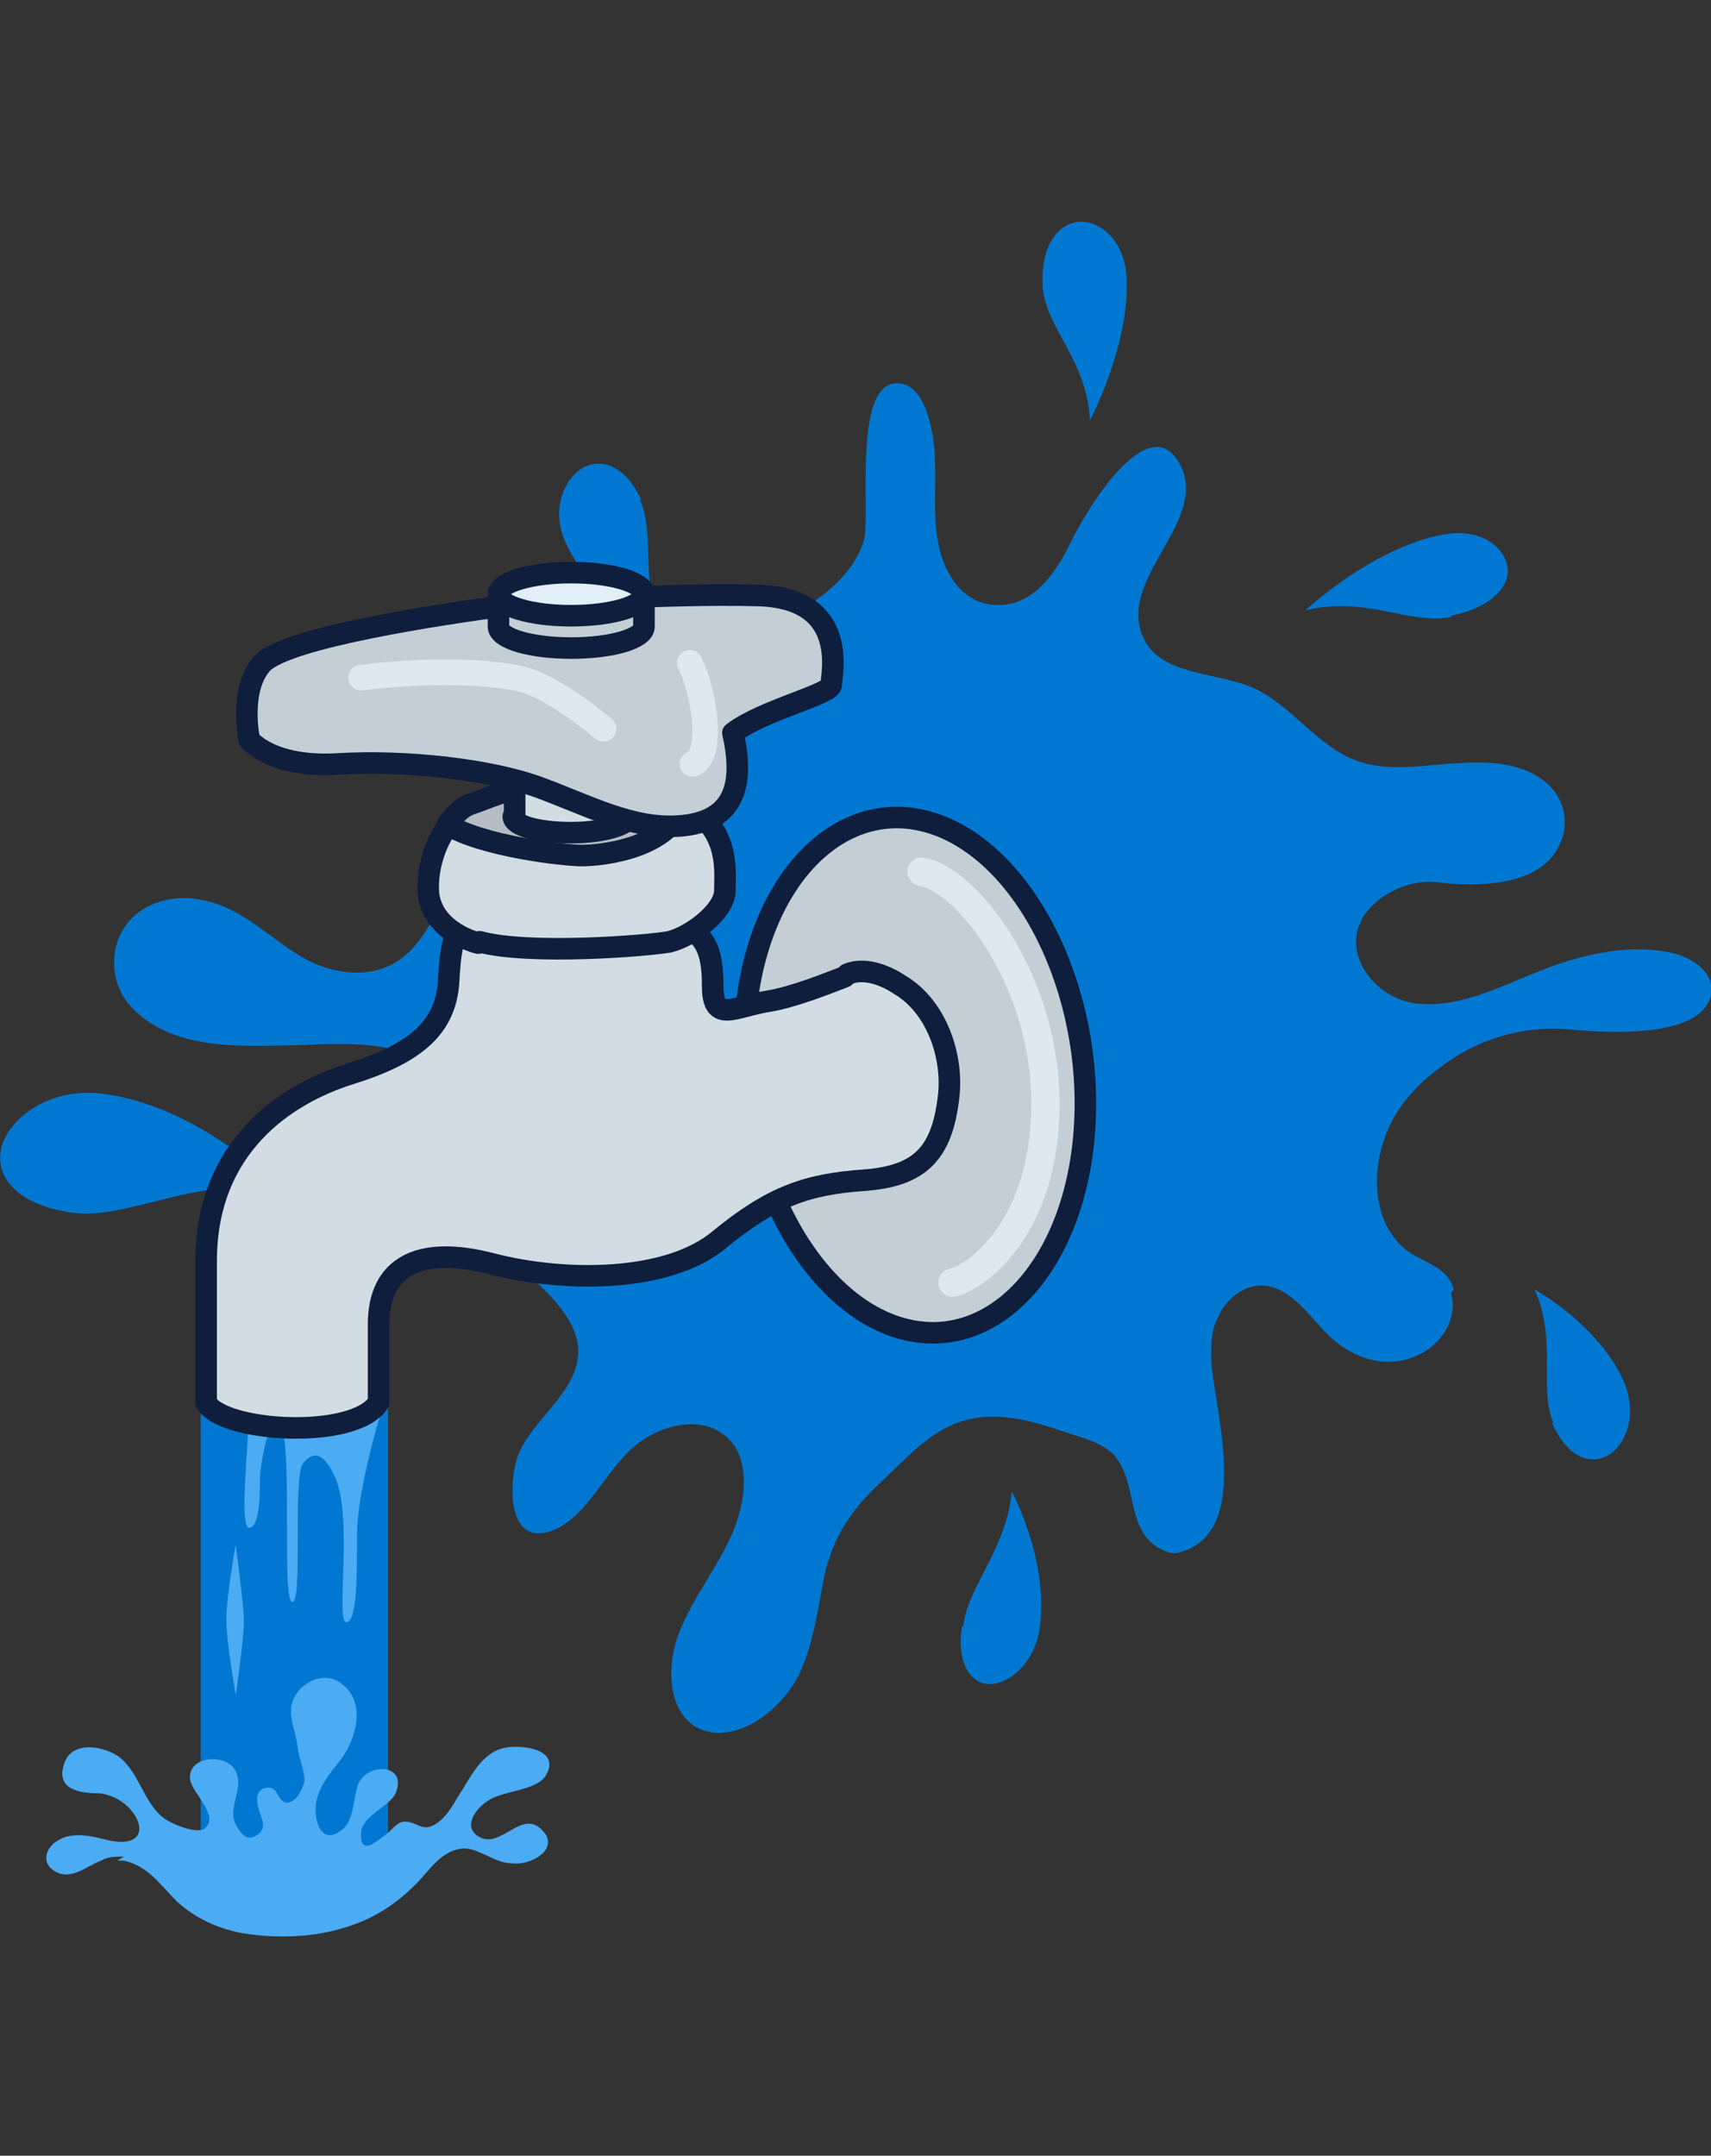 <?xml version="1.0" encoding="UTF-8"?>
<svg id="_レイヤー_2" xmlns="http://www.w3.org/2000/svg" version="1.1" viewBox="0 0 127 160">
  <rect x="0" y="0" width="127" height="160" fill="#333333" stroke="none"/>
  <!-- Generator: Adobe Illustrator 29.5.1, SVG Export Plug-In . SVG Version: 2.1.0 Build 141)  -->
  <defs>
    <style>
      .st0 {
        fill: #4babf3;
      }

      .st1 {
        fill: #b3bdc3;
      }

      .st1, .st2, .st3, .st4, .st5, .st6 {
        stroke-linecap: round;
        stroke-linejoin: round;
      }

      .st1, .st3, .st4, .st6 {
        stroke: #0f1e3c;
        stroke-width: 1.6px;
      }

      .st7 {
        fill: #0078d2;
      }

      .st2 {
        stroke-width: 2.1px;
      }

      .st2, .st5 {
        fill: none;
        stroke: #dde8ef;
      }

      .st3 {
        fill: #c4cfd5;
      }

      .st4 {
        fill: #e3eff6;
      }

      .st5 {
        stroke-width: 1.9px;
      }

      .st6 {
        fill: #d2dde3;
      }
    </style>
  </defs>
  <g id="_情報">
    <g>
      <rect class="st7" x="14.9" y="103.2" width="13.9" height="37.4"/>
      <path class="st0" d="M28.2,105.1s-1.7,5.6-1.7,8.8,0,6.5-.8,6.5.5-7.7-.8-10.7c-.8-1.8-1.6-2.1-2.4-1.1-.8,1.1,0,10.3-.8,10.3s0-11-.8-12.9-1.6,2.8-1.6,3.7,0,3.7-.8,3.7,0-6.5,0-9.2,9.8,1,9.8,1h0Z"/>
      <path class="st0" d="M9.2,137.8c-.6,0-1.2,0-1.7.3-1.1.4-2.2,1.5-3.4.8-1.1-.6-.7-1.8.2-2.3,1.1-.7,2.6-.3,3.8,0,3.9.8,2.1-3.3-.8-3.5-1.2,0-3.3-.2-2.5-2.3.6-1.6,2.8-1.2,3.9-.5,1.6,1.1,1.9,3.4,3.4,4.6.5.4,2.5,1.3,3.1.8,1.2-1-1.2-2.8-1.1-3.8,0-1.6,2.6-1.7,3.3-.6.9,1.4-.7,2.9.2,4.3.3.5.7,1,1.3.7.8-.4.7-1,.4-1.7-.2-.6-.5-1.7.4-1.9,1-.2.8,1,1.6,1.1.7,0,1.2-1.1,1.3-1.6,0-.9-.4-1.6-.5-2.5-.1-.9-.5-1.8-.5-2.7,0-1.9,2.4-3.2,3.8-2,1.7,1.3,1.1,3.8.1,5.3-.7,1-1.7,2-2,3.3-.3,1.4.3,3.5,1.9,2.2.9-.7.8-2.4,1.2-3.4.7-1.6,3.6-1.5,2.8.6-.4,1.1-2.5,1.7-2.6,3-.1,1.8,1.1.7,1.8.2.3-.2.9-1,1.4-1,1,0,1.3.8,2.3.2.7-.4,1.2-1.2,1.6-1.9,1-1.5,1.8-3.5,3.7-3.8,1.1-.2,4.1.1,2.9,2.1-.7,1.1-3.1,1.1-4.2,1.8-1,.6-2.1,2.1-.6,2.8,1.6.7,3.1-2.2,4.6-.5.4.4.5.9.2,1.4-.5.7-1.6,1.1-2.5,1-1.3,0-2.5-1.2-3.7-1.1-1.7.2-2.5,1.8-3.6,2.8-1.4,1.4-3,2.4-4.9,3-2.4.8-5.2.9-7.7.5-1.8-.3-3.6-1.1-5-2.4-1.2-1.2-2.1-2.6-3.9-3-.2,0-.3,0-.5,0h0Z"/>
      <path class="st0" d="M17.5,114.7s.6,4.4.6,5.7-.6,5.4-.6,5.4c0,0-.7-3.9-.7-5.6s.7-5.6.7-5.6h0Z"/>
      <path class="st7" d="M107.9,95.7c-.4-1.6-2-1.9-3.2-2.7-3.2-2.1-3.2-7.4-.7-10.9.8-1.1,1.7-2,2.8-2.8,2.8-2.2,6.3-3.2,9.6-2.9,4.2.4,10,.4,10.6-2.6.3-1.5-1.2-2.6-2.6-3-3.1-.8-6.5-.1-9.7,1.1-3.1,1.2-6.2,2.9-9.4,2.6-3.7-.3-6.8-5-2.7-7.9,1.3-.9,2.8-1.3,4.2-1.1,2.7.3,7.6.4,9-2.9.7-1.5.3-3.2-.8-4.3-2-1.9-4.9-1.8-7.7-1.6-2.2.2-4.5.5-6.5-.2-3.1-1.1-4.9-4.2-7.9-5.5-2.7-1.1-6.5-.9-7.9-3.4-2.4-4.4,4.6-8.7,2.7-12.9-2.3-4.9-7.2,3.4-8.2,5.5-1.1,2.3-2.8,4.8-5.5,4.7-1.4,0-2.6-.8-3.3-1.9-1.7-2.6-1.2-5.7-1.3-8.7,0-1.6-.5-5.4-2.4-5.8-3.9-.9-2.3,10-2.9,11.7-1.1,3.3-4.7,5.3-7.7,6.6-3.4,1.5-5.4,3.6-7.8,6.4-.2.3-.5.5-.7.7-2.3,1.3-3.3-4.2-3.9-5.3-.4-.7-.9-1.5-1.8-1.5-.4,0-.9.2-1.3.5-1.4,1-1.7,2.9-1.4,4.5.8,3.6,6.5,10.3-1.1,11.7-1.5.3-2.9.6-4.2,1.7-1.9,1.7-2.5,4.5-4.8,5.9-2.1,1.3-4.7.8-6.5-.1-2.7-1.4-4.7-3.9-7.9-4.5-.9-.2-1.8-.2-2.7,0-4.3,1-4.8,5.8-2.4,8.1,2.7,2.7,6.8,2.8,10.7,2.7,3.6,0,8.8-.8,11.5,1.8,2.1,2.1,1.1,5.3-1.8,6.6-1.1.5-2.2.8-3.2,1.4-3,1.8-1.9,5.2,1.2,5,1.1,0,2.1-.4,3.1-.6,3-.5,5.5.7,7.5,2.5,1.6,1.5,4.3,3.8,4,6.4-.3,2.8-3.3,4.6-4.4,7.2-.8,2-.9,7,2.5,5.7,2.9-1.1,4.2-5.3,7-6.9,1.8-1.1,4.1-1.4,5.6-.3,2.1,1.4,1.9,4.7.8,7.3s-3,4.9-4,7.5c-1,2.6-.8,6,1.5,7.1,2.6,1.2,6-1.2,7.4-4,1.1-2.3,1.4-4.9,1.9-7.4.7-3,2.1-5,4.4-7.1,1.6-1.5,3.1-3.2,5.2-4.1,3-1.2,5.9-.2,8.6.7,1.2.4,2.4.7,3.3,1.6,1.8,2.1.8,5.6,3.5,7,.4.2.9.4,1.4.2,5.5-1.5,2.4-11,2.3-14.4,0-1,0-2.1.5-3,.4-1,1.2-1.8,2.2-2.2,2.5-.9,4.3,1.7,5.7,3.2,1.8,1.9,4.6,3.1,7.3,1.6,1.6-.9,2.6-2.7,2.1-4.4h0Z"/>
      <path class="st7" d="M5.3,90c-4.2-.6-5.7-2.8-5.2-4.8.5-2.1,3.5-4.6,7.7-4,7.2,1,13.1,7.1,13.1,7.1-6.2-1.1-11.4,2.3-15.6,1.7Z"/>
      <path class="st7" d="M47.6,37.1c-1.2-2.6-3-3.1-4.3-2.4-1.3.7-2.5,3-1.3,5.6,2,4.4,7.3,7,7.3,7-1.9-3.7-.6-7.6-1.8-10.2h0Z"/>
      <path class="st7" d="M107.7,45.7c3-.6,4.4-2.2,4.2-3.6s-1.9-3-4.9-2.4c-5.2,1-10.1,5.6-10.1,5.6,4.5-1.1,7.7,1.1,10.8.5h0Z"/>
      <path class="st7" d="M77.4,21.4c-.2-3,1-4.6,2.4-4.9,1.4-.3,3.5.9,3.8,3.8.4,5.1-2.7,10.9-2.7,10.9-.2-4.4-3.2-6.8-3.5-9.8Z"/>
      <path class="st7" d="M115.2,105.6c1.1,2.5,2.7,3.1,4,2.5,1.3-.6,2.4-2.8,1.4-5.4-1.8-4.3-6.7-7-6.7-7,1.7,3.7.3,7.4,1.4,9.9h0Z"/>
      <path class="st7" d="M71.4,120.7c-.4,2.9.7,4.3,2.1,4.3,1.3,0,3.4-1.5,3.7-4.4.6-4.9-2.1-9.9-2.1-9.9-.4,4.3-3.3,7.1-3.6,10Z"/>
      <g>
        <path class="st3" d="M80.5,83.8c-.7,10.3-7,16.9-13.9,14.7s-12-12.4-11.3-22.7c.7-10.3,7-16.9,13.9-14.7s12,12.4,11.3,22.7Z"/>
        <path class="st2" d="M68.4,64.7c3.3.5,9.2,8,9.2,17.2,0,9.2-5.1,12.9-6.9,13.3"/>
        <path class="st6" d="M62.9,72.3c1.2-.5,2.7,0,3.9.8,2.7,1.6,4,5.3,3.6,8.4-.5,4.1-2.1,5.8-6.3,6.1-4.2.3-6.8,1.2-10.7,4.4-3.8,3.2-11.5,3.2-16.9,1.8s-8.4.2-8.4,4.5v5.8c-1.8,2.8-11.6,2.2-12.8,0v-10.5c0-8.5,5.9-12.4,10.7-13.9,4.8-1.5,7.1-3.4,7.3-6.9s.5-5.1,4.2-4.7,11.9.4,11.9.4c2.9.3,3.5,1.9,3.5,4.7s1.6,1.5,4.2,1.1c1.8-.3,4.3-1.3,5.6-1.8h0Z"/>
        <g>
          <path class="st6" d="M35.6,69.9c3.7,1,12.5.3,14.1,0,1.6-.4,4-2.2,4.1-3.7,0-1.5.4-4.2-2.4-6.2-2.2-1.6-7.8-2-10-1.9-2.2,0-4.7,1.1-6.4,1.7s-3.4,3.6-3.2,6.5c.3,2.9,3.7,3.7,3.7,3.7Z"/>
          <path class="st1" d="M50.8,59.6c-2.4-1.3-7.5-1.7-9.5-1.6-2.2,0-4.7,1.1-6.4,1.7-.6.2-1.2.8-1.7,1.5,2.6,1.6,8.6,2.3,10,2.3s6.6-.5,7.6-4h0Z"/>
          <path class="st6" d="M38.1,60.6c0,.7,1.9,1.2,4.3,1.2s4.3-.6,4.3-1.2v-7.8h-8.5v7.8Z"/>
          <g>
            <path class="st3" d="M37.9,44.9c-5.3.7-16.5,2.4-18.4,4.3-1.8,1.9-1,5.7-1,5.7,0,0,1.6,2.1,6.6,1.8,5-.3,11.2.4,14.8,1.7s7,3.2,10.6,2.9,4.9-2.5,3.9-6.9c2.2-1.7,7.4-2.9,7.3-3.6,0-.7,1.4-6.4-5.4-6.6-6.8-.2-18.4.6-18.4.6h0Z"/>
            <path class="st5" d="M51.2,49.2c1.1,2.2,1.8,6.9.2,7.5"/>
            <path class="st5" d="M26.8,50.3c4.5-.6,9.4-.5,11.9.1s6.1,3.7,6.1,3.7"/>
            <path class="st3" d="M37,46.5c0,.9,2.4,1.6,5.4,1.6s5.4-.7,5.4-1.6v-2.4h-10.8s0,2.4,0,2.4Z"/>
            <ellipse class="st4" cx="42.4" cy="44.1" rx="5.4" ry="1.6"/>
          </g>
        </g>
      </g>
    </g>
  </g>
</svg>
